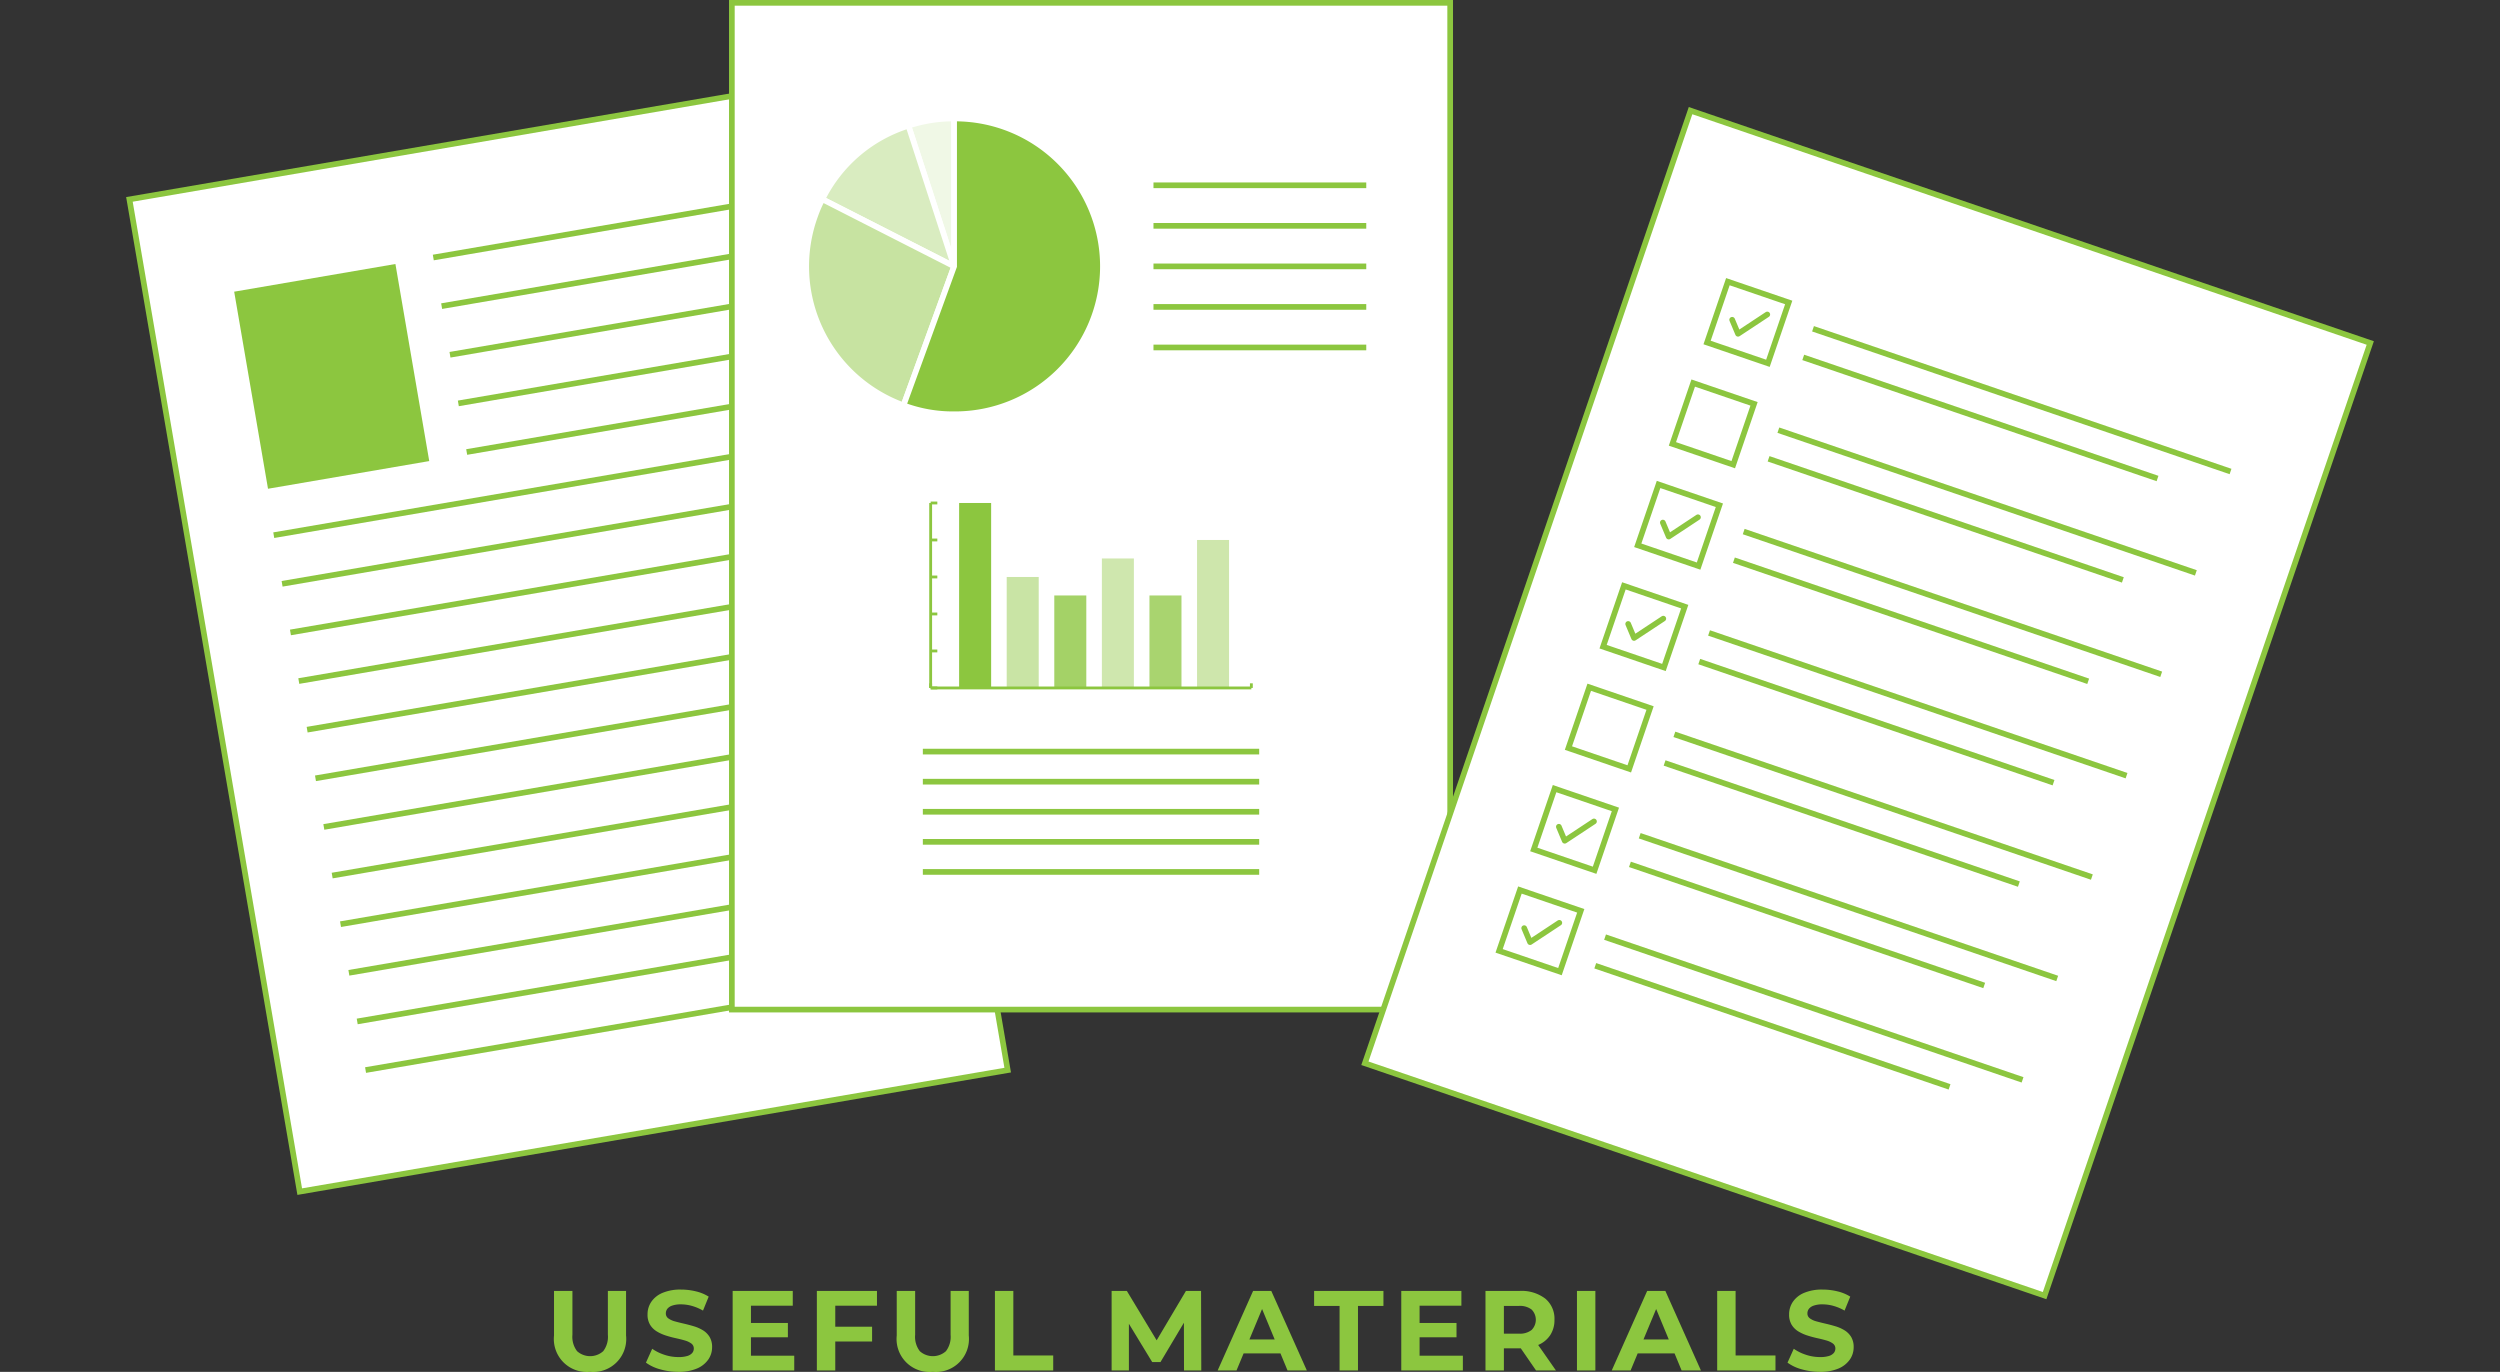 <svg id="レイヤー_1" data-name="レイヤー 1" xmlns="http://www.w3.org/2000/svg" viewBox="0 0 440 241.444"><rect x="0" y="0" width="440" height="241.444" fill="#333333" stroke="none"/><defs><style>.cls-1{fill:#fff;}.cls-1,.cls-13,.cls-14,.cls-3{stroke:#8cc63f;}.cls-1,.cls-13,.cls-3,.cls-4,.cls-5,.cls-6,.cls-7{stroke-miterlimit:10;}.cls-2,.cls-7{fill:#8cc63f;}.cls-13,.cls-14,.cls-3{fill:none;}.cls-4{fill:#f0f8e6;}.cls-4,.cls-5,.cls-6,.cls-7{stroke:#fff;}.cls-5{fill:#d9ecc0;}.cls-6{fill:#c7e3a1;}.cls-8{fill:#cee6ac;}.cls-9{fill:#a9d46f;}.cls-10{fill:#cfe7ae;}.cls-11{fill:#a4d267;}.cls-12{fill:#c9e4a5;}.cls-13{stroke-width:0.5px;}.cls-14{stroke-linecap:round;stroke-linejoin:round;}</style></defs><rect class="cls-1" x="36.854" y="23.124" width="126.425" height="177.187" transform="translate(-17.456 18.537) rotate(-9.739)"/><rect class="cls-2" x="43.984" y="48.648" width="28.793" height="35.191" transform="translate(-10.364 10.83) rotate(-9.739)"/><line class="cls-3" x1="76.26" y1="45.322" x2="135.795" y2="35.103"/><line class="cls-3" x1="77.729" y1="53.88" x2="137.264" y2="43.661"/><line class="cls-3" x1="79.198" y1="62.438" x2="138.733" y2="52.22"/><line class="cls-3" x1="80.667" y1="70.996" x2="140.202" y2="60.778"/><line class="cls-3" x1="82.136" y1="79.554" x2="141.671" y2="69.336"/><line class="cls-3" x1="48.181" y1="94.192" x2="142.842" y2="77.945"/><line class="cls-3" x1="49.65" y1="102.75" x2="144.311" y2="86.503"/><line class="cls-3" x1="51.119" y1="111.308" x2="145.78" y2="95.061"/><line class="cls-3" x1="52.588" y1="119.866" x2="147.248" y2="103.62"/><line class="cls-3" x1="54.057" y1="128.424" x2="148.717" y2="112.178"/><line class="cls-3" x1="55.526" y1="136.982" x2="150.186" y2="120.736"/><line class="cls-3" x1="56.995" y1="145.541" x2="151.655" y2="129.294"/><line class="cls-3" x1="58.463" y1="154.099" x2="153.124" y2="137.852"/><line class="cls-3" x1="59.932" y1="162.657" x2="154.593" y2="146.41"/><line class="cls-3" x1="61.401" y1="171.215" x2="156.061" y2="154.968"/><line class="cls-3" x1="62.87" y1="179.773" x2="157.53" y2="163.526"/><line class="cls-3" x1="64.339" y1="188.331" x2="158.999" y2="172.084"/><rect class="cls-1" x="128.806" y="0.5" width="126.425" height="177.187"/><path class="cls-4" d="M167.923,46.883,159.879,22.128a25.113,25.113,0,0,1,8.043-1.274Z"/><path class="cls-5" d="M167.923,46.883,144.731,35.066A25.406,25.406,0,0,1,159.879,22.128Z"/><path class="cls-6" d="M167.923,46.883,159.02,71.342A26.029,26.029,0,0,1,143.464,37.98a22.342,22.342,0,0,1,1.267-2.914Z"/><path class="cls-7" d="M167.923,46.883V20.854a26.029,26.029,0,1,1,0,52.057,24.784,24.784,0,0,1-8.902-1.57Z"/><line class="cls-3" x1="203.012" y1="32.612" x2="240.463" y2="32.612"/><line class="cls-3" x1="203.012" y1="39.747" x2="240.463" y2="39.747"/><line class="cls-3" x1="203.012" y1="46.883" x2="240.463" y2="46.883"/><line class="cls-3" x1="203.012" y1="54.018" x2="240.463" y2="54.018"/><line class="cls-3" x1="203.012" y1="61.154" x2="240.463" y2="61.154"/><rect class="cls-8" x="210.679" y="95.036" width="5.635" height="26.044"/><rect class="cls-9" x="202.305" y="104.802" width="5.635" height="16.277"/><rect class="cls-10" x="193.93" y="98.291" width="5.635" height="22.788"/><rect class="cls-11" x="185.555" y="104.802" width="5.635" height="16.277"/><rect class="cls-12" x="177.18" y="101.547" width="5.635" height="19.533"/><rect class="cls-2" x="168.805" y="88.525" width="5.635" height="32.555"/><line class="cls-13" x1="163.796" y1="121.079" x2="220.24" y2="121.079"/><line class="cls-13" x1="163.796" y1="121.079" x2="163.796" y2="120.266"/><line class="cls-13" x1="220.24" y1="121.079" x2="220.24" y2="120.266"/><line class="cls-13" x1="163.796" y1="121.079" x2="163.796" y2="88.525"/><line class="cls-13" x1="163.796" y1="121.079" x2="164.97" y2="121.079"/><line class="cls-13" x1="163.796" y1="114.569" x2="164.97" y2="114.569"/><line class="cls-13" x1="163.796" y1="108.058" x2="164.97" y2="108.058"/><line class="cls-13" x1="163.796" y1="101.547" x2="164.97" y2="101.547"/><line class="cls-13" x1="163.796" y1="95.036" x2="164.97" y2="95.036"/><line class="cls-13" x1="163.796" y1="88.525" x2="164.97" y2="88.525"/><line class="cls-3" x1="162.42" y1="132.281" x2="221.617" y2="132.281"/><line class="cls-3" x1="162.42" y1="137.576" x2="221.617" y2="137.576"/><line class="cls-3" x1="162.42" y1="142.871" x2="221.617" y2="142.871"/><line class="cls-3" x1="162.42" y1="148.166" x2="221.617" y2="148.166"/><line class="cls-3" x1="162.42" y1="153.46" x2="221.617" y2="153.46"/><rect class="cls-1" x="265.479" y="35.158" width="126.425" height="177.187" transform="translate(57.703 -99.671) rotate(18.873)"/><rect class="cls-1" x="301.971" y="51.102" width="11.315" height="11.315" transform="translate(34.9 -96.459) rotate(18.873)"/><polyline class="cls-14" points="304.861 56.282 305.895 58.746 311.043 55.347"/><rect class="cls-1" x="295.871" y="68.947" width="11.315" height="11.315" transform="translate(40.344 -93.527) rotate(18.873)"/><rect class="cls-1" x="289.77" y="86.792" width="11.315" height="11.315" transform="translate(45.789 -90.594) rotate(18.873)"/><rect class="cls-1" x="283.67" y="104.637" width="11.315" height="11.315" transform="translate(51.233 -87.661) rotate(18.873)"/><rect class="cls-1" x="277.569" y="122.482" width="11.315" height="11.315" transform="translate(56.678 -84.728) rotate(18.873)"/><rect class="cls-1" x="271.469" y="140.327" width="11.315" height="11.315" transform="translate(62.122 -81.796) rotate(18.873)"/><rect class="cls-1" x="265.369" y="158.172" width="11.315" height="11.315" transform="translate(67.567 -78.863) rotate(18.873)"/><line class="cls-3" x1="319.092" y1="57.865" x2="392.572" y2="82.984"/><line class="cls-3" x1="317.37" y1="62.903" x2="379.722" y2="84.219"/><line class="cls-3" x1="312.992" y1="75.71" x2="386.471" y2="100.829"/><line class="cls-3" x1="311.269" y1="80.748" x2="373.622" y2="102.064"/><line class="cls-3" x1="306.891" y1="93.555" x2="380.371" y2="118.674"/><line class="cls-3" x1="305.169" y1="98.593" x2="367.521" y2="119.909"/><line class="cls-3" x1="300.791" y1="111.4" x2="374.27" y2="136.519"/><line class="cls-3" x1="299.068" y1="116.438" x2="361.421" y2="137.754"/><line class="cls-3" x1="294.69" y1="129.245" x2="368.17" y2="154.364"/><line class="cls-3" x1="292.968" y1="134.283" x2="355.32" y2="155.599"/><line class="cls-3" x1="288.59" y1="147.09" x2="362.069" y2="172.209"/><line class="cls-3" x1="286.868" y1="152.128" x2="349.22" y2="173.444"/><line class="cls-3" x1="282.49" y1="164.935" x2="355.969" y2="190.054"/><line class="cls-3" x1="280.767" y1="169.973" x2="343.12" y2="191.289"/><polyline class="cls-14" points="292.66 91.972 293.694 94.436 298.842 91.037"/><polyline class="cls-14" points="286.56 109.817 287.593 112.281 292.741 108.882"/><polyline class="cls-14" points="274.359 145.507 275.392 147.971 280.54 144.572"/><polyline class="cls-14" points="268.258 163.352 269.292 165.816 274.44 162.417"/><path class="cls-2" d="M103.847,241.444a5.806,5.806,0,0,1-6.34-6.4v-7.84h3.24v7.721a4.152,4.152,0,0,0,.819,2.88,3.447,3.447,0,0,0,4.601,0,4.157,4.157,0,0,0,.819-2.88v-7.721h3.2v7.84a5.806,5.806,0,0,1-6.34,6.4Z"/><path class="cls-2" d="M119.387,241.444a11.425,11.425,0,0,1-3.22-.45,7.522,7.522,0,0,1-2.48-1.17l1.101-2.439a8.023,8.023,0,0,0,2.13,1.05,7.827,7.827,0,0,0,2.49.41,5.179,5.179,0,0,0,1.55-.19,1.82,1.82,0,0,0,.87-.53,1.192,1.192,0,0,0,.28-.779,1.058,1.058,0,0,0-.44-.891,3.632,3.632,0,0,0-1.16-.54q-.719-.209-1.59-.399t-1.74-.471a7.332,7.332,0,0,1-1.59-.72,3.534,3.534,0,0,1-1.17-1.16,3.419,3.419,0,0,1-.45-1.84,3.902,3.902,0,0,1,.65-2.189,4.439,4.439,0,0,1,1.96-1.58,8.019,8.019,0,0,1,3.29-.591,10.983,10.983,0,0,1,2.6.311,7.503,7.503,0,0,1,2.26.93l-1,2.46a8.556,8.556,0,0,0-1.96-.83,7.222,7.222,0,0,0-1.92-.27,4.549,4.549,0,0,0-1.54.22,1.82,1.82,0,0,0-.859.57,1.318,1.318,0,0,0-.261.809,1.036,1.036,0,0,0,.441.87,3.461,3.461,0,0,0,1.16.53q.719.201,1.59.399.87.201,1.74.461a6.724,6.724,0,0,1,1.59.699,3.552,3.552,0,0,1,1.17,1.16,3.383,3.383,0,0,1,.45,1.82,3.781,3.781,0,0,1-.66,2.16,4.617,4.617,0,0,1-1.97,1.58A7.98,7.98,0,0,1,119.387,241.444Z"/><path class="cls-2" d="M128.946,241.203v-14h10.58v2.6h-7.36v8.8h7.62v2.6Zm2.98-5.84v-2.52h6.74v2.52Z"/><path class="cls-2" d="M143.767,241.203v-14h10.58v2.6h-7.34v11.4Zm3-5.1v-2.601h6.72v2.601Z"/><path class="cls-2" d="M164.166,241.444a5.806,5.806,0,0,1-6.34-6.4v-7.84h3.24v7.721a4.152,4.152,0,0,0,.819,2.88,3.447,3.447,0,0,0,4.601,0,4.157,4.157,0,0,0,.819-2.88v-7.721h3.2v7.84a5.806,5.806,0,0,1-6.34,6.4Z"/><path class="cls-2" d="M175.107,241.203v-14h3.24v11.36h7.019v2.64Z"/><path class="cls-2" d="M195.646,241.203v-14h2.68l5.96,9.88h-1.42l5.86-9.88h2.66l.04,14h-3.04l-.02-9.34h.56l-4.681,7.86h-1.46l-4.78-7.86h.681v9.34Z"/><path class="cls-2" d="M214.306,241.203l6.239-14h3.2l6.26,14h-3.399l-5.12-12.359h1.28l-5.141,12.359Zm3.12-3,.859-2.46h7.2l.88,2.46Z"/><path class="cls-2" d="M235.765,241.203V229.844h-4.48v-2.641h12.2v2.641h-4.481v11.359Z"/><path class="cls-2" d="M246.625,241.203v-14h10.58v2.6h-7.36v8.8h7.62v2.6Zm2.98-5.84v-2.52h6.74v2.52Z"/><path class="cls-2" d="M261.445,241.203v-14h5.98a6.892,6.892,0,0,1,4.54,1.35,4.592,4.592,0,0,1,1.62,3.73,4.801,4.801,0,0,1-.74,2.691,4.704,4.704,0,0,1-2.1,1.73,7.983,7.983,0,0,1-3.24.6h-4.26l1.44-1.42v5.319Zm3.24-4.96-1.44-1.52h4.08a3.317,3.317,0,0,0,2.24-.65,2.549,2.549,0,0,0,0-3.59,3.354,3.354,0,0,0-2.24-.64h-4.08l1.44-1.54Zm5.659,4.96-3.5-5.08h3.46l3.54,5.08Z"/><path class="cls-2" d="M277.545,241.203v-14h3.24v14Z"/><path class="cls-2" d="M283.664,241.203l6.239-14h3.2l6.26,14h-3.399l-5.12-12.359h1.28l-5.141,12.359Zm3.12-3,.859-2.46h7.2l.88,2.46Z"/><path class="cls-2" d="M302.225,241.203v-14h3.24v11.36h7.019v2.64Z"/><path class="cls-2" d="M320.304,241.444a11.425,11.425,0,0,1-3.22-.45,7.522,7.522,0,0,1-2.481-1.17l1.101-2.439a8.023,8.023,0,0,0,2.13,1.05,7.827,7.827,0,0,0,2.49.41,5.178,5.178,0,0,0,1.55-.19,1.82,1.82,0,0,0,.87-.53,1.192,1.192,0,0,0,.28-.779,1.058,1.058,0,0,0-.44-.891,3.632,3.632,0,0,0-1.16-.54q-.719-.209-1.59-.399t-1.74-.471a7.332,7.332,0,0,1-1.59-.72,3.534,3.534,0,0,1-1.17-1.16,3.419,3.419,0,0,1-.45-1.84,3.902,3.902,0,0,1,.65-2.189,4.439,4.439,0,0,1,1.96-1.58,8.019,8.019,0,0,1,3.29-.591,10.983,10.983,0,0,1,2.6.311,7.503,7.503,0,0,1,2.26.93l-1,2.46a8.556,8.556,0,0,0-1.96-.83,7.223,7.223,0,0,0-1.92-.27,4.548,4.548,0,0,0-1.54.22,1.82,1.82,0,0,0-.859.57,1.318,1.318,0,0,0-.261.809,1.036,1.036,0,0,0,.44.87,3.461,3.461,0,0,0,1.16.53q.719.201,1.59.399.87.201,1.74.461a6.721,6.721,0,0,1,1.59.699,3.551,3.551,0,0,1,1.17,1.16,3.383,3.383,0,0,1,.45,1.82,3.781,3.781,0,0,1-.66,2.16,4.617,4.617,0,0,1-1.97,1.58A7.98,7.98,0,0,1,320.304,241.444Z"/></svg>